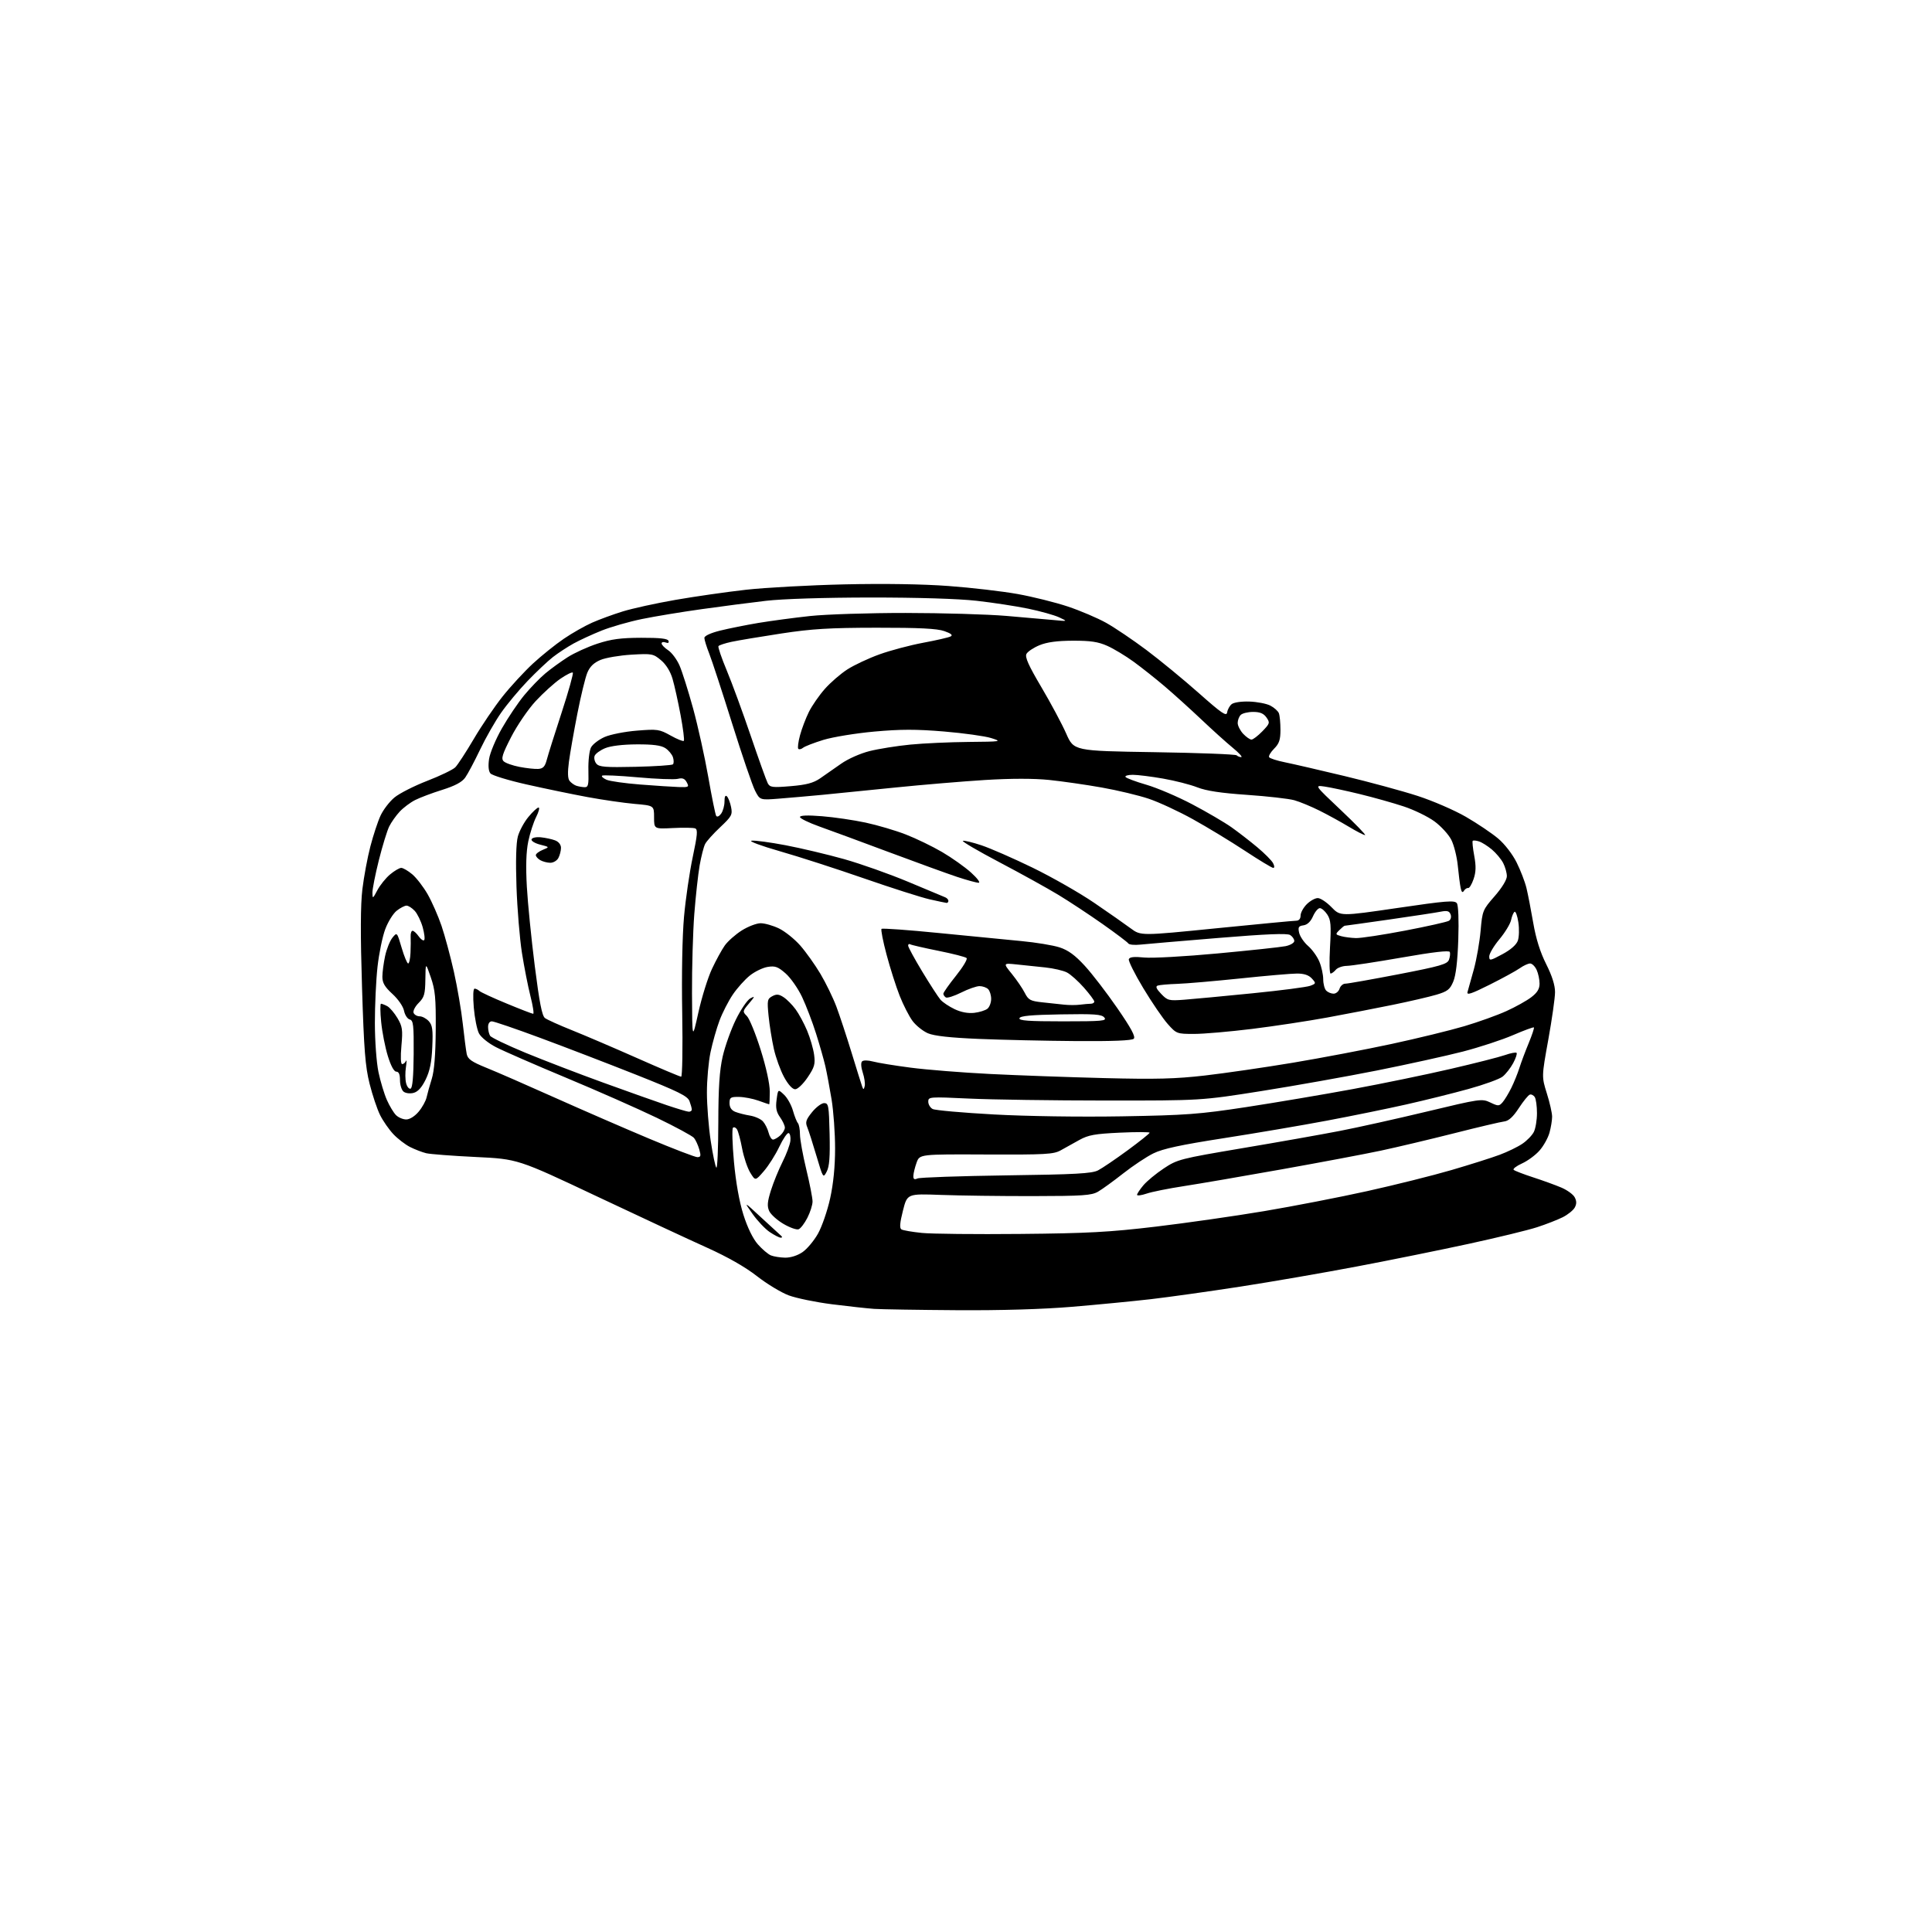 <?xml version="1.0" encoding="UTF-8" standalone="no"?>
<svg 
  version="1.1" 
  xmlns="http://www.w3.org/2000/svg" 
  xmlns:xlink="http://www.w3.org/1999/xlink" 
  xmlns:svg="http://www.w3.org/2000/svg"
  xmlns:rdf="http://www.w3.org/1999/02/22-rdf-syntax-ns#"
  xmlns:cc="http://creativecommons.org/ns#"
  xmlns:dc="http://purl.org/dc/elements/1.1/"
  viewBox="0 0 768 768"
  width="768"
  height="768"
>
<style>svg {background-color: white; }</style>"
<path stroke="none" fill="black" fill-rule="evenodd" d="M380.19,520.82C364.96,520.72 350.25,520.48 347.50,520.30C344.75,520.11 337.22,519.28 330.76,518.47C324.31,517.65 316.56,516.06 313.53,514.93C310.51,513.80 304.82,510.35 300.89,507.28C296.29,503.68 289.24,499.66 281.12,496.00C274.18,492.88 254.39,483.66 237.15,475.52C205.81,460.72 205.81,460.72 189.06,459.92C179.85,459.48 171.01,458.80 169.41,458.42C167.81,458.03 164.93,456.92 163.00,455.95C161.07,454.97 158.09,452.67 156.36,450.84C154.63,449.00 152.26,445.60 151.10,443.27C149.93,440.94 148.05,435.32 146.91,430.77C145.20,423.94 144.68,417.29 143.91,392.50C143.25,371.61 143.30,359.77 144.05,353.50C144.65,348.55 146.07,340.90 147.22,336.50C148.36,332.10 150.18,326.57 151.27,324.22C152.36,321.87 154.85,318.62 156.82,317.00C158.78,315.38 164.63,312.41 169.82,310.40C175.01,308.39 180.03,305.97 180.98,305.02C181.94,304.06 185.25,298.99 188.34,293.74C191.43,288.48 196.59,280.88 199.80,276.84C203.02,272.80 208.46,266.91 211.89,263.74C215.32,260.58 220.83,256.15 224.14,253.91C227.44,251.66 232.50,248.79 235.37,247.52C238.24,246.25 243.72,244.24 247.54,243.06C251.37,241.87 260.80,239.80 268.50,238.46C276.20,237.12 288.80,235.31 296.50,234.44C304.20,233.58 321.80,232.62 335.62,232.30C351.38,231.94 366.84,232.18 377.12,232.95C386.13,233.61 398.45,235.05 404.50,236.13C410.55,237.22 419.55,239.46 424.50,241.11C429.45,242.77 436.30,245.68 439.73,247.60C443.15,249.51 450.35,254.37 455.73,258.40C461.10,262.43 470.45,270.11 476.50,275.47C485.69,283.62 487.55,284.89 487.81,283.19C487.98,282.06 488.78,280.59 489.60,279.92C490.44,279.22 493.45,278.77 496.64,278.88C499.71,278.98 503.46,279.70 504.98,280.49C506.51,281.28 508.04,282.65 508.38,283.54C508.72,284.44 509.00,287.40 509.00,290.13C509.00,294.10 508.50,295.59 506.48,297.61C505.10,299.00 504.20,300.52 504.50,301.00C504.79,301.47 507.61,302.39 510.77,303.02C513.92,303.66 524.60,306.12 534.50,308.50C544.40,310.88 557.45,314.42 563.50,316.38C569.55,318.34 578.21,322.09 582.75,324.72C587.29,327.35 593.03,331.22 595.52,333.32C598.13,335.52 601.23,339.53 602.87,342.82C604.43,345.94 606.19,350.52 606.79,353.00C607.39,355.48 608.60,361.72 609.49,366.88C610.58,373.21 612.26,378.54 614.64,383.27C616.98,387.93 618.16,391.66 618.15,394.39C618.15,396.65 616.94,405.13 615.48,413.24C612.81,427.99 612.81,427.99 614.90,434.66C616.06,438.33 617.00,442.50 616.99,443.92C616.99,445.34 616.52,448.20 615.94,450.28C615.36,452.35 613.59,455.54 611.99,457.35C610.40,459.17 607.26,461.48 605.02,462.49C602.77,463.51 601.29,464.65 601.72,465.04C602.15,465.43 605.65,466.78 609.50,468.03C613.35,469.28 618.38,471.11 620.68,472.09C622.98,473.07 625.36,474.80 625.96,475.93C626.75,477.41 626.77,478.57 626.00,480.00C625.41,481.09 623.26,482.83 621.22,483.86C619.17,484.88 614.58,486.68 611.00,487.84C607.42,489.01 595.27,491.96 584.00,494.41C572.73,496.86 552.70,500.92 539.50,503.42C526.30,505.93 505.38,509.55 493.00,511.46C480.62,513.37 464.65,515.61 457.50,516.44C450.35,517.26 436.26,518.63 426.19,519.47C414.42,520.45 397.98,520.94 380.19,520.82zM312.10,499.94C314.28,499.97 317.01,499.11 319.00,497.75C320.81,496.51 323.58,493.21 325.16,490.40C326.73,487.60 328.91,481.30 329.99,476.40C331.28,470.54 331.96,463.74 331.96,456.50C331.96,450.45 331.33,441.68 330.56,437.00C329.78,432.32 328.68,426.42 328.10,423.88C327.52,421.34 325.86,415.49 324.40,410.88C322.95,406.27 320.44,399.72 318.84,396.32C317.23,392.92 314.29,388.71 312.30,386.96C309.26,384.29 308.14,383.88 305.17,384.36C303.24,384.67 300.04,386.22 298.08,387.79C296.11,389.36 293.07,392.75 291.32,395.33C289.57,397.91 287.18,402.57 286.02,405.68C284.85,408.79 283.25,414.44 282.45,418.24C281.65,422.03 281.00,429.26 281.01,434.32C281.01,439.37 281.69,447.98 282.51,453.46C283.34,458.93 284.35,463.75 284.76,464.16C285.17,464.57 285.52,456.48 285.54,446.20C285.57,432.33 286.01,425.56 287.27,420.00C288.21,415.88 290.58,409.24 292.54,405.26C294.50,401.28 297.08,397.49 298.27,396.86C300.18,395.83 300.13,396.06 297.75,398.88C295.15,401.97 295.13,402.13 296.90,403.90C297.91,404.91 300.37,410.92 302.36,417.27C304.56,424.24 306.00,430.83 306.00,433.91C306.00,436.71 305.89,438.99 305.75,438.98C305.61,438.98 303.70,438.32 301.50,437.53C299.30,436.74 295.81,436.07 293.75,436.04C290.40,436.00 290.00,436.27 290.00,438.52C290.00,440.20 290.75,441.35 292.25,441.96C293.49,442.46 296.13,443.14 298.11,443.46C300.10,443.78 302.43,444.82 303.28,445.77C304.14,446.72 305.15,448.74 305.53,450.25C305.91,451.76 306.70,453.00 307.28,453.00C307.86,453.00 309.17,452.26 310.17,451.35C311.18,450.43 312.00,449.04 312.00,448.25C312.00,447.46 311.13,445.59 310.07,444.10C308.60,442.03 308.27,440.38 308.71,437.15C309.28,432.91 309.28,432.91 311.65,435.15C312.96,436.37 314.55,439.21 315.19,441.44C315.82,443.67 316.71,445.93 317.17,446.45C317.63,446.97 318.00,449.00 318.00,450.95C318.00,452.90 319.13,459.14 320.50,464.81C321.88,470.49 323.00,476.24 323.00,477.60C323.00,478.97 322.08,481.88 320.95,484.09C319.83,486.29 318.26,488.35 317.47,488.65C316.67,488.96 313.97,488.00 311.46,486.53C308.94,485.06 306.39,482.75 305.77,481.40C304.89,479.47 305.04,477.72 306.45,473.22C307.44,470.07 309.51,464.98 311.06,461.90C312.61,458.82 314.02,455.04 314.19,453.51C314.36,451.97 314.05,450.57 313.50,450.41C312.95,450.24 311.28,452.69 309.78,455.85C308.29,459.01 305.53,463.37 303.66,465.53C300.26,469.47 300.26,469.47 298.22,466.12C297.10,464.28 295.66,459.98 295.01,456.57C294.37,453.15 293.45,449.73 292.98,448.96C292.50,448.19 291.77,447.90 291.36,448.31C290.94,448.73 291.12,454.82 291.76,461.85C292.50,469.98 293.87,477.64 295.51,482.85C297.13,487.98 299.28,492.39 301.25,494.63C302.98,496.60 305.32,498.58 306.45,499.04C307.58,499.50 310.12,499.90 312.10,499.94zM310.35,492.00C309.77,492.00 307.80,490.99 305.96,489.75C304.13,488.51 301.05,485.25 299.12,482.50C295.60,477.50 295.60,477.50 302.55,483.94C306.37,487.48 309.93,490.74 310.45,491.19C311.04,491.69 311.00,492.00 310.35,492.00zM405.50,490.51C432.43,490.26 440.99,489.80 459.50,487.60C471.60,486.16 490.94,483.39 502.48,481.45C514.02,479.51 532.47,475.93 543.48,473.49C554.49,471.05 569.58,467.28 577.00,465.11C584.42,462.94 593.05,460.21 596.16,459.04C599.27,457.88 603.31,455.92 605.14,454.68C606.97,453.45 609.03,451.33 609.72,449.97C610.41,448.61 610.97,445.25 610.97,442.50C610.97,439.75 610.58,436.88 610.10,436.13C609.62,435.37 608.73,434.92 608.12,435.13C607.51,435.33 605.54,437.75 603.75,440.50C601.48,443.97 599.72,445.59 597.99,445.79C596.62,445.94 587.62,448.06 578.00,450.50C568.38,452.93 555.33,456.03 549.00,457.38C542.67,458.73 524.90,462.08 509.50,464.83C494.10,467.58 476.55,470.59 470.50,471.52C464.45,472.45 457.81,473.78 455.75,474.49C453.69,475.19 452.00,475.40 452.00,474.96C452.00,474.52 453.13,472.81 454.52,471.16C455.90,469.52 459.55,466.50 462.63,464.46C468.02,460.88 469.12,460.60 493.86,456.42C507.96,454.05 525.35,450.97 532.50,449.58C539.65,448.20 555.29,444.72 567.25,441.85C588.39,436.78 589.09,436.67 592.40,438.25C595.56,439.76 595.91,439.75 597.29,438.19C598.10,437.26 599.66,434.70 600.75,432.50C601.84,430.30 603.30,426.70 603.99,424.50C604.69,422.30 606.35,417.86 607.69,414.64C609.02,411.42 609.95,408.62 609.75,408.42C609.55,408.22 605.81,409.60 601.44,411.48C597.07,413.37 588.10,416.31 581.50,418.02C574.90,419.72 559.60,423.09 547.50,425.51C535.40,427.92 514.70,431.61 501.50,433.70C477.50,437.50 477.50,437.50 439.50,437.48C418.60,437.47 394.19,437.12 385.25,436.70C369.42,435.96 369.00,435.99 369.00,437.93C369.00,439.03 369.79,440.34 370.75,440.85C371.71,441.36 382.62,442.33 395.00,443.01C408.20,443.74 429.28,444.04 446.00,443.76C471.54,443.32 476.68,442.94 495.50,440.07C507.05,438.30 526.06,435.09 537.74,432.93C549.42,430.77 566.90,427.17 576.58,424.92C586.26,422.68 596.01,420.20 598.25,419.41C600.48,418.62 602.56,418.23 602.86,418.53C603.16,418.83 602.55,420.68 601.50,422.63C600.45,424.58 598.56,426.98 597.31,427.97C596.06,428.96 589.96,431.17 583.77,432.88C577.57,434.60 566.45,437.36 559.04,439.03C551.64,440.70 537.47,443.59 527.54,445.46C517.62,447.33 499.15,450.47 486.50,452.44C469.33,455.11 462.23,456.64 458.50,458.48C455.75,459.83 450.35,463.42 446.50,466.45C442.65,469.48 438.15,472.75 436.50,473.70C433.89,475.21 430.47,475.44 410.50,475.47C397.85,475.49 381.46,475.27 374.07,475.00C360.64,474.50 360.64,474.50 358.93,481.26C357.69,486.15 357.53,488.21 358.34,488.71C358.96,489.09 362.62,489.72 366.48,490.11C370.34,490.50 387.90,490.68 405.50,490.51zM364.75,468.45C365.71,468.04 381.57,467.49 400.00,467.23C427.51,466.86 434.03,466.50 436.49,465.24C438.13,464.39 443.42,460.81 448.24,457.27C453.06,453.73 457.00,450.58 457.00,450.27C457.00,449.96 451.67,449.95 445.16,450.25C435.24,450.71 432.63,451.18 429.07,453.15C426.74,454.44 423.40,456.30 421.66,457.27C418.84,458.85 415.64,459.03 392.04,458.93C365.57,458.81 365.57,458.81 364.36,462.16C363.70,464.00 363.12,466.34 363.08,467.36C363.02,468.76 363.43,469.03 364.75,468.45zM328.63,465.73C327.22,468.43 327.18,468.37 324.55,459.48C323.09,454.54 321.45,449.42 320.90,448.09C320.07,446.09 320.38,445.10 322.81,442.09C324.41,440.12 326.57,438.50 327.61,438.50C329.35,438.50 329.52,439.50 329.78,450.75C329.99,459.88 329.70,463.70 328.63,465.73zM277.18,459.98C278.58,460.00 278.71,459.49 277.97,456.90C277.48,455.20 276.54,453.15 275.87,452.34C275.20,451.54 268.55,447.94 261.08,444.34C253.61,440.74 237.38,433.57 225.00,428.41C212.62,423.25 200.09,417.78 197.16,416.26C194.13,414.70 191.19,412.32 190.39,410.78C189.62,409.28 188.69,404.67 188.34,400.53C187.96,396.01 188.09,393.00 188.65,393.00C189.17,393.00 190.03,393.41 190.55,393.91C191.07,394.42 195.94,396.67 201.37,398.91C206.79,401.16 211.55,403.00 211.94,403.00C212.33,403.00 211.84,399.84 210.86,395.98C209.88,392.11 208.36,384.35 207.47,378.73C206.59,373.10 205.62,361.30 205.31,352.50C204.96,342.27 205.16,335.06 205.86,332.50C206.46,330.30 208.34,326.81 210.05,324.75C211.75,322.69 213.57,321.00 214.09,321.00C214.61,321.00 214.18,322.69 213.14,324.75C212.09,326.81 210.67,331.20 209.99,334.50C209.15,338.59 208.97,344.33 209.43,352.50C209.80,359.10 211.22,373.27 212.58,384.00C214.41,398.45 215.46,403.81 216.63,404.69C217.50,405.34 222.33,407.52 227.36,409.53C232.38,411.54 244.02,416.52 253.21,420.59C262.40,424.67 270.30,428.00 270.77,428.00C271.24,428.00 271.43,416.59 271.19,402.65C270.93,387.62 271.22,372.06 271.91,364.40C272.55,357.31 274.11,346.62 275.38,340.66C277.25,331.84 277.43,329.72 276.34,329.30C275.60,329.01 271.62,328.95 267.49,329.16C260.00,329.54 260.00,329.54 260.00,324.89C260.00,320.23 260.00,320.23 252.25,319.56C247.99,319.18 239.55,317.96 233.50,316.84C227.45,315.72 216.57,313.47 209.31,311.83C202.06,310.20 195.60,308.22 194.95,307.44C194.19,306.53 194.01,304.45 194.42,301.67C194.78,299.28 197.06,293.83 199.50,289.56C201.93,285.29 205.92,279.37 208.36,276.40C210.81,273.43 214.60,269.51 216.78,267.69C218.96,265.87 222.94,262.98 225.62,261.27C228.30,259.55 233.65,257.12 237.50,255.86C242.95,254.07 246.80,253.55 254.91,253.53C262.37,253.51 265.44,253.85 265.74,254.75C266.01,255.55 265.59,255.78 264.58,255.39C263.71,255.06 263.00,255.23 263.00,255.78C263.00,256.32 264.17,257.53 265.59,258.47C267.02,259.40 269.04,262.10 270.09,264.47C271.14,266.83 273.57,274.54 275.51,281.59C277.44,288.65 280.16,300.92 281.55,308.86C282.94,316.81 284.35,323.76 284.69,324.31C285.05,324.88 285.87,324.53 286.65,323.46C287.39,322.45 288.00,320.26 288.00,318.61C288.00,316.64 288.34,315.94 288.98,316.58C289.52,317.12 290.26,319.04 290.62,320.85C291.22,323.85 290.84,324.55 286.30,328.82C283.56,331.39 280.86,334.40 280.30,335.50C279.73,336.60 278.75,340.43 278.12,344.00C277.50,347.57 276.54,356.30 275.99,363.40C275.45,370.49 275.04,384.66 275.08,394.90C275.17,413.50 275.17,413.50 277.61,402.50C278.95,396.45 281.38,388.66 283.00,385.19C284.63,381.71 286.93,377.50 288.13,375.82C289.33,374.14 292.35,371.47 294.85,369.88C297.35,368.30 300.74,367.00 302.38,367.00C304.02,367.00 307.31,367.94 309.67,369.08C312.04,370.23 315.83,373.27 318.09,375.83C320.35,378.40 323.97,383.48 326.13,387.11C328.29,390.75 331.14,396.60 332.46,400.11C333.78,403.63 336.51,411.90 338.53,418.50C340.55,425.10 342.45,431.18 342.75,432.00C343.21,433.23 343.38,433.19 343.73,431.74C343.96,430.77 343.62,428.37 342.97,426.40C342.28,424.31 342.15,422.45 342.67,421.93C343.19,421.41 345.01,421.43 347.03,421.97C348.94,422.49 355.68,423.59 362.00,424.41C368.32,425.24 382.50,426.37 393.50,426.92C404.50,427.47 424.98,428.21 439.00,428.56C459.53,429.08 467.33,428.87 479.00,427.53C486.98,426.61 502.73,424.32 514.00,422.44C525.27,420.55 542.92,417.20 553.20,414.98C563.49,412.76 576.48,409.59 582.08,407.93C587.67,406.27 595.20,403.57 598.80,401.93C602.41,400.30 606.86,397.82 608.68,396.43C611.10,394.59 612.00,393.11 612.00,391.00C612.00,389.40 611.48,386.95 610.84,385.55C610.20,384.15 609.03,383.00 608.24,383.00C607.45,383.00 605.61,383.84 604.15,384.88C602.69,385.91 597.30,388.86 592.17,391.43C584.80,395.12 582.95,395.72 583.37,394.30C583.67,393.31 584.80,389.25 585.89,385.28C586.97,381.30 588.18,374.40 588.57,369.93C589.26,362.03 589.41,361.65 594.14,356.25C597.05,352.91 599.00,349.73 599.00,348.29C599.00,346.98 598.34,344.63 597.54,343.07C596.73,341.51 594.71,339.09 593.04,337.69C591.37,336.29 589.07,334.84 587.93,334.48C586.79,334.11 585.66,334.01 585.43,334.24C585.20,334.47 585.46,337.15 586.03,340.18C586.79,344.31 586.73,346.64 585.77,349.45C585.07,351.51 584.10,353.11 583.61,353.01C583.12,352.91 582.37,353.41 581.93,354.11C581.38,355.01 580.98,354.66 580.63,352.95C580.35,351.60 579.83,347.61 579.49,344.07C579.14,340.54 577.98,335.92 576.91,333.82C575.83,331.71 572.82,328.42 570.23,326.52C567.63,324.61 562.12,321.93 558.00,320.57C553.88,319.20 546.00,316.99 540.50,315.65C535.00,314.31 528.70,312.97 526.50,312.66C522.50,312.10 522.50,312.10 533.00,322.02C538.77,327.47 543.11,331.94 542.63,331.96C542.15,331.98 539.23,330.48 536.13,328.61C533.03,326.75 527.80,323.87 524.50,322.23C521.20,320.58 516.70,318.72 514.50,318.10C512.30,317.49 503.86,316.53 495.73,315.97C485.32,315.26 479.49,314.37 475.94,312.98C473.18,311.89 467.05,310.32 462.33,309.50C457.60,308.67 452.20,308.00 450.31,308.00C448.42,308.00 447.12,308.38 447.40,308.84C447.69,309.31 451.43,310.71 455.71,311.95C460.00,313.20 468.23,316.71 474.00,319.76C479.77,322.80 486.75,326.89 489.50,328.83C492.25,330.78 496.87,334.35 499.76,336.77C502.66,339.19 505.48,342.03 506.05,343.09C506.65,344.22 506.69,345.00 506.13,345.00C505.61,345.00 500.53,341.93 494.84,338.18C489.15,334.43 479.85,328.79 474.18,325.65C468.52,322.51 460.63,318.85 456.65,317.52C452.68,316.18 444.27,314.17 437.96,313.05C431.66,311.93 422.24,310.58 417.04,310.04C410.90,309.42 401.94,309.42 391.54,310.06C382.72,310.61 366.73,311.95 356.00,313.04C345.27,314.14 332.23,315.45 327.00,315.95C321.77,316.44 314.03,317.13 309.79,317.46C302.08,318.08 302.08,318.08 300.13,314.26C299.06,312.15 294.97,300.17 291.04,287.62C287.11,275.07 283.02,262.58 281.95,259.86C280.88,257.15 280.00,254.32 280.00,253.58C280.00,252.77 282.46,251.63 286.25,250.68C289.69,249.83 296.55,248.45 301.50,247.62C306.45,246.80 315.68,245.56 322.00,244.88C328.32,244.20 345.43,243.65 360.00,243.66C374.57,243.67 392.57,244.20 400.00,244.83C407.43,245.46 415.98,246.21 419.00,246.49C424.50,247.02 424.50,247.02 421.00,245.39C419.07,244.50 413.53,242.95 408.69,241.95C403.84,240.95 394.61,239.54 388.19,238.82C381.00,238.01 364.77,237.51 346.00,237.52C327.73,237.54 311.09,238.06 304.50,238.83C298.45,239.53 286.98,241.02 279.00,242.14C271.02,243.25 260.32,245.02 255.20,246.07C250.09,247.12 242.89,249.18 239.20,250.65C235.52,252.12 230.47,254.45 228.00,255.81C225.53,257.18 221.82,259.61 219.76,261.22C217.70,262.83 213.20,267.08 209.76,270.66C206.32,274.24 201.56,279.94 199.19,283.34C196.82,286.73 193.06,293.32 190.83,298.00C188.60,302.67 185.95,307.67 184.93,309.10C183.64,310.91 180.88,312.38 175.79,313.98C171.78,315.23 166.93,317.06 165.00,318.04C163.07,319.02 160.31,321.10 158.86,322.66C157.41,324.22 155.55,326.85 154.73,328.50C153.90,330.15 152.05,336.18 150.61,341.90C149.18,347.62 148.02,353.47 148.04,354.90C148.09,357.36 148.19,357.31 150.01,353.87C151.06,351.88 153.33,349.06 155.04,347.62C156.75,346.18 158.76,345.00 159.50,345.00C160.24,345.00 162.21,346.15 163.88,347.55C165.55,348.96 168.30,352.53 170.00,355.49C171.69,358.46 174.17,364.09 175.51,368.02C176.84,371.95 179.06,380.19 180.44,386.33C181.81,392.47 183.40,401.77 183.97,407.00C184.55,412.23 185.25,417.62 185.53,419.00C185.95,421.01 187.47,422.08 193.27,424.43C197.25,426.03 209.50,431.38 220.50,436.31C231.50,441.23 248.38,448.57 258.00,452.61C267.62,456.65 276.26,459.96 277.18,459.98zM161.48,445.00C162.87,445.00 164.88,443.74 166.41,441.92C167.84,440.23 169.27,437.64 169.59,436.17C169.91,434.70 170.84,431.40 171.64,428.84C172.62,425.72 173.14,419.29 173.21,409.34C173.30,396.75 173.01,393.59 171.25,388.50C169.18,382.50 169.18,382.50 169.09,389.30C169.01,395.19 168.66,396.43 166.44,398.66C165.02,400.07 164.11,401.85 164.40,402.61C164.70,403.37 165.78,404.00 166.81,404.00C167.85,404.00 169.48,404.88 170.45,405.94C171.90,407.55 172.15,409.33 171.84,416.19C171.58,422.26 170.86,425.75 169.20,429.15C167.63,432.34 166.11,434.01 164.36,434.45C162.93,434.81 161.19,434.58 160.40,433.92C159.63,433.28 159.00,431.24 159.00,429.38C159.00,427.08 158.53,426.00 157.54,426.00C156.62,426.00 155.37,423.68 154.16,419.75C153.10,416.31 151.91,410.24 151.52,406.25C151.12,402.26 151.10,399.00 151.46,399.00C151.83,399.00 152.95,399.44 153.95,399.97C154.95,400.51 156.77,402.65 158.00,404.72C159.97,408.06 160.15,409.35 159.57,415.75C159.17,420.16 159.29,423.00 159.87,423.00C160.40,423.00 161.08,422.44 161.38,421.75C161.69,421.06 161.67,422.18 161.36,424.24C161.04,426.30 161.07,429.15 161.43,430.56C161.78,431.98 162.58,432.97 163.21,432.76C163.97,432.51 164.37,428.03 164.44,419.04C164.52,407.40 164.31,405.63 162.87,405.26C161.96,405.02 160.94,403.46 160.61,401.80C160.26,400.07 158.29,397.21 156.00,395.11C152.94,392.31 152.00,390.71 152.00,388.28C152.00,386.53 152.49,382.83 153.08,380.06C153.67,377.29 154.99,374.01 155.99,372.76C157.83,370.50 157.83,370.50 159.66,376.75C160.67,380.19 161.84,383.00 162.25,383.00C162.66,383.00 163.08,381.09 163.18,378.75C163.28,376.41 163.31,373.49 163.24,372.25C163.18,371.01 163.52,370.00 164.01,370.00C164.49,370.00 165.58,370.99 166.42,372.19C167.26,373.39 168.25,374.08 168.61,373.72C168.98,373.35 168.71,371.05 168.03,368.60C167.34,366.15 165.91,363.21 164.85,362.07C163.79,360.93 162.33,360.00 161.60,360.00C160.87,360.00 159.11,360.91 157.70,362.02C156.28,363.14 154.23,366.44 153.14,369.37C152.04,372.29 150.66,379.02 150.07,384.30C149.48,389.59 149.01,399.68 149.02,406.71C149.03,413.90 149.66,422.45 150.46,426.23C151.24,429.93 152.74,434.89 153.79,437.25C154.83,439.61 156.46,442.32 157.41,443.27C158.36,444.22 160.20,445.00 161.48,445.00zM273.75,441.92C274.44,441.96 275.00,441.58 275.00,441.07C275.00,440.55 274.58,439.04 274.08,437.70C273.31,435.69 269.66,433.89 252.83,427.21C241.65,422.78 224.52,416.19 214.76,412.58C205.01,408.96 196.34,406.00 195.51,406.00C194.61,406.00 194.01,406.90 194.02,408.25C194.02,409.49 194.39,411.06 194.83,411.75C195.26,412.44 201.57,415.47 208.85,418.48C216.13,421.48 230.05,426.83 239.79,430.36C249.53,433.89 260.88,437.92 265.00,439.31C269.12,440.70 273.06,441.88 273.75,441.92zM316.09,433.00C315.00,433.00 313.30,431.13 311.68,428.15C310.23,425.49 308.40,420.43 307.61,416.90C306.83,413.38 305.88,407.50 305.52,403.82C304.91,397.67 305.03,397.06 307.00,396.00C308.68,395.10 309.63,395.18 311.50,396.41C312.80,397.26 314.95,399.43 316.27,401.23C317.59,403.03 319.65,406.85 320.85,409.72C322.05,412.59 323.30,416.89 323.62,419.26C324.13,423.00 323.78,424.22 321.04,428.29C319.25,430.93 317.08,433.00 316.09,433.00zM427.55,413.84C415.42,413.75 398.07,413.36 389.00,412.98C377.74,412.51 371.35,411.80 368.88,410.75C366.89,409.90 364.14,407.70 362.76,405.86C361.38,404.01 359.07,399.49 357.62,395.81C356.17,392.13 353.83,384.78 352.42,379.47C351.00,374.16 350.11,369.56 350.42,369.24C350.74,368.93 361.01,369.67 373.25,370.89C385.49,372.11 400.23,373.55 406.00,374.09C411.77,374.63 418.62,375.76 421.20,376.60C424.62,377.71 427.35,379.70 431.20,383.90C434.12,387.07 439.94,394.65 444.14,400.74C449.66,408.74 451.48,412.12 450.69,412.91C449.96,413.64 442.36,413.95 427.55,413.84zM474.66,411.00C467.84,411.00 467.65,410.93 464.21,407.07C462.28,404.91 457.90,398.50 454.48,392.82C451.06,387.14 448.47,381.95 448.73,381.28C449.06,380.41 450.86,380.22 454.85,380.63C457.96,380.94 471.07,380.22 484.00,379.01C496.93,377.81 509.07,376.51 511.00,376.12C512.92,375.73 514.50,374.80 514.50,374.06C514.50,373.32 513.76,372.25 512.85,371.68C511.68,370.94 503.36,371.28 484.35,372.85C469.58,374.06 455.61,375.26 453.29,375.50C450.98,375.75 448.83,375.54 448.52,375.03C448.21,374.53 443.57,371.03 438.23,367.27C432.88,363.51 424.99,358.30 420.70,355.71C416.41,353.11 405.90,347.29 397.33,342.78C388.76,338.27 382.21,334.43 382.77,334.24C383.33,334.06 386.64,334.85 390.14,336.02C393.64,337.18 402.81,341.19 410.52,344.94C418.23,348.70 429.26,354.99 435.02,358.93C440.78,362.86 447.30,367.42 449.50,369.06C453.50,372.02 453.50,372.02 483.50,369.01C500.00,367.36 514.29,366.00 515.25,366.00C516.35,366.00 517.00,365.23 517.00,363.95C517.00,362.83 518.10,360.80 519.45,359.45C520.80,358.10 522.78,357.00 523.84,357.00C524.90,357.00 527.36,358.63 529.30,360.63C532.82,364.26 532.82,364.26 555.48,360.94C574.99,358.07 578.28,357.81 579.13,359.06C579.72,359.91 579.95,365.80 579.69,373.50C579.40,382.12 578.73,387.74 577.70,390.19C576.38,393.34 575.41,394.10 571.00,395.41C568.17,396.25 560.38,398.06 553.68,399.43C546.98,400.80 535.27,403.07 527.65,404.47C520.04,405.87 506.57,407.91 497.71,409.01C488.86,410.10 478.49,411.00 474.66,411.00zM422.54,406.00C438.29,406.00 440.11,405.83 438.98,404.48C437.92,403.20 435.06,403.00 421.69,403.23C409.96,403.43 405.55,403.83 405.25,404.75C404.93,405.72 408.82,406.00 422.54,406.00zM387.29,402.62C389.37,402.38 391.74,401.63 392.54,400.97C393.34,400.30 394.00,398.55 394.00,397.08C394.00,395.60 393.46,393.86 392.80,393.20C392.14,392.54 390.60,392.00 389.38,392.00C388.16,392.00 384.87,393.15 382.08,394.56C379.28,395.96 376.54,396.83 375.99,396.50C375.45,396.16 375.00,395.49 375.00,395.01C375.00,394.53 377.26,391.32 380.02,387.88C382.77,384.44 384.68,381.28 384.24,380.84C383.80,380.40 378.75,379.11 373.02,377.96C367.28,376.81 362.23,375.64 361.80,375.37C361.36,375.10 361.00,375.34 361.00,375.91C361.00,376.47 363.52,381.11 366.60,386.21C369.69,391.32 372.95,396.35 373.85,397.39C374.76,398.43 377.30,400.13 379.50,401.17C382.07,402.39 384.85,402.90 387.29,402.62zM429.38,399.37C430.96,399.17 432.87,399.00 433.62,399.00C434.38,399.00 435.00,398.61 435.00,398.14C435.00,397.67 433.15,395.18 430.89,392.61C428.62,390.04 425.58,387.32 424.13,386.57C422.68,385.82 418.80,384.92 415.50,384.57C412.20,384.22 407.07,383.69 404.11,383.38C398.72,382.82 398.72,382.82 402.24,387.16C404.17,389.55 406.48,392.93 407.36,394.68C408.79,397.49 409.58,397.92 414.24,398.43C417.13,398.74 421.07,399.17 423.00,399.37C424.93,399.58 427.79,399.58 429.38,399.37zM470.89,397.39C474.52,397.11 486.70,395.97 497.96,394.84C509.21,393.72 519.50,392.38 520.84,391.87C523.18,390.98 523.21,390.88 521.48,388.97C520.25,387.62 518.40,387.00 515.60,387.00C513.34,387.00 503.18,387.88 493.00,388.95C482.82,390.01 471.57,390.98 468.00,391.10C464.43,391.22 460.91,391.53 460.19,391.79C459.26,392.12 459.67,393.09 461.58,395.08C464.13,397.75 464.63,397.87 470.89,397.39zM530.13,395.00C531.09,395.00 532.15,394.10 532.50,393.00C532.85,391.90 533.89,391.01 534.82,391.02C535.74,391.03 545.21,389.35 555.86,387.30C572.52,384.08 575.33,383.27 575.98,381.53C576.40,380.41 576.55,379.02 576.33,378.43C576.06,377.72 569.69,378.45 557.21,380.64C546.92,382.44 537.09,383.93 535.37,383.95C533.65,383.98 531.68,384.68 531.00,385.50C530.32,386.32 529.39,387.00 528.93,387.00C528.48,387.00 528.38,382.30 528.70,376.55C529.20,367.79 529.03,365.69 527.62,363.55C526.71,362.15 525.37,361.00 524.66,361.00C523.94,361.00 522.72,362.46 521.93,364.25C521.01,366.35 519.67,367.62 518.16,367.83C516.19,368.11 515.92,368.57 516.44,370.83C516.79,372.30 518.38,374.64 520.00,376.04C521.61,377.44 523.62,380.24 524.46,382.26C525.31,384.28 526.00,387.44 526.00,389.27C526.00,391.10 526.54,393.14 527.20,393.80C527.86,394.46 529.18,395.00 530.13,395.00zM597.23,379.31C600.55,377.53 602.80,375.55 603.37,373.91C603.87,372.48 603.96,369.21 603.57,366.64C603.19,364.07 602.51,362.19 602.06,362.46C601.62,362.73 601.00,364.21 600.68,365.73C600.36,367.25 598.28,370.69 596.05,373.36C593.82,376.03 592.00,379.10 592.00,380.17C592.00,382.00 592.33,381.95 597.23,379.31zM539.00,372.90C540.92,372.96 549.73,371.62 558.56,369.93C567.40,368.24 575.22,366.48 575.96,366.03C576.73,365.55 577.01,364.48 576.63,363.48C576.11,362.13 575.26,361.90 572.73,362.40C570.96,362.76 561.72,364.16 552.22,365.53C542.71,366.89 534.76,368.00 534.54,368.00C534.32,368.00 533.37,368.78 532.42,369.73C530.78,371.36 530.82,371.49 533.09,372.13C534.42,372.50 537.08,372.85 539.00,372.90zM376.25,358.92C375.84,358.88 372.80,358.23 369.50,357.49C366.20,356.74 354.50,353.01 343.50,349.19C332.50,345.37 317.43,340.50 310.00,338.38C302.53,336.24 297.51,334.37 298.76,334.19C300.01,334.00 306.09,334.82 312.26,335.99C318.44,337.17 328.90,339.65 335.50,341.50C342.10,343.36 353.57,347.42 361.00,350.53C368.43,353.64 375.06,356.41 375.75,356.70C376.44,356.98 377.00,357.62 377.00,358.11C377.00,358.60 376.66,358.96 376.25,358.92zM389.00,350.91C388.18,350.91 384.35,349.86 380.50,348.59C376.65,347.31 364.50,342.90 353.50,338.79C342.50,334.68 330.01,330.07 325.75,328.56C321.49,327.04 318.00,325.34 318.00,324.78C318.00,324.12 321.03,324.00 326.75,324.46C331.56,324.84 339.37,325.99 344.10,327.00C348.83,328.02 356.03,330.14 360.10,331.73C364.17,333.31 370.66,336.45 374.52,338.71C378.38,340.97 383.55,344.64 386.02,346.87C388.53,349.14 389.84,350.92 389.00,350.91zM218.71,342.97C217.50,342.95 215.71,342.48 214.75,341.92C213.79,341.36 213.00,340.46 213.00,339.93C213.00,339.39 214.24,338.45 215.75,337.83C218.50,336.71 218.50,336.71 214.70,335.75C212.60,335.21 211.08,334.27 211.30,333.64C211.53,333.00 213.14,332.65 215.01,332.84C216.83,333.02 219.37,333.57 220.66,334.06C222.08,334.60 223.00,335.77 223.00,337.04C223.00,338.19 222.53,340.00 221.96,341.07C221.40,342.13 219.93,342.99 218.71,342.97zM232.29,312.92C233.85,312.99 234.05,312.15 233.90,306.19C233.80,302.39 234.27,298.37 234.95,297.09C235.62,295.84 238.05,293.99 240.34,292.97C242.63,291.96 248.40,290.82 253.17,290.44C261.35,289.78 262.11,289.89 266.57,292.38C269.17,293.84 271.54,294.79 271.83,294.50C272.12,294.21 271.54,289.59 270.54,284.24C269.54,278.88 268.10,272.40 267.34,269.83C266.48,266.89 264.77,264.14 262.76,262.45C259.69,259.87 259.17,259.77 251.02,260.24C246.34,260.52 240.80,261.46 238.71,262.33C236.06,263.45 234.49,264.97 233.47,267.41C232.67,269.33 230.89,276.65 229.51,283.70C228.13,290.74 226.62,299.33 226.16,302.78C225.60,307.01 225.68,309.50 226.41,310.41C227.01,311.16 228.18,312.01 229.00,312.31C229.82,312.60 231.30,312.88 232.29,312.92zM269.79,312.86C273.78,312.99 274.00,312.87 273.00,310.99C272.19,309.49 271.30,309.14 269.45,309.60C268.09,309.94 260.88,309.67 253.44,308.99C245.99,308.32 239.64,308.03 239.32,308.35C239.00,308.66 239.81,309.39 241.12,309.97C242.43,310.54 248.45,311.39 254.50,311.86C260.55,312.34 267.43,312.78 269.79,312.86zM314.34,312.51C320.56,311.99 323.33,311.25 326.00,309.42C327.93,308.10 331.67,305.48 334.33,303.61C337.08,301.67 341.97,299.50 345.67,298.57C349.26,297.67 356.53,296.51 361.84,295.99C367.15,295.47 377.57,295.00 385.00,294.93C398.18,294.81 398.39,294.77 394.00,293.39C391.52,292.61 383.09,291.44 375.26,290.78C364.18,289.86 358.02,289.87 347.57,290.81C340.17,291.48 331.06,292.97 327.31,294.12C323.57,295.27 319.93,296.68 319.23,297.25C318.53,297.82 317.68,298.01 317.34,297.67C317.00,297.33 317.31,294.91 318.02,292.28C318.73,289.65 320.32,285.48 321.55,283.00C322.78,280.52 325.63,276.41 327.88,273.86C330.13,271.31 334.17,267.82 336.86,266.09C339.55,264.36 345.29,261.67 349.63,260.11C353.96,258.55 361.77,256.48 367.00,255.50C372.23,254.53 377.13,253.40 377.90,252.99C378.87,252.48 378.10,251.83 375.40,250.88C372.51,249.86 365.53,249.51 348.50,249.53C329.72,249.55 322.76,249.97 310.56,251.83C302.34,253.08 293.46,254.57 290.82,255.13C288.18,255.70 285.82,256.48 285.59,256.86C285.35,257.25 286.84,261.60 288.90,266.53C290.96,271.46 295.25,283.15 298.43,292.50C301.61,301.85 304.65,310.33 305.19,311.35C306.07,313.00 307.02,313.12 314.34,312.51zM213.97,305.66C215.89,305.53 216.64,304.73 217.36,302.00C217.86,300.07 220.52,291.62 223.27,283.22C226.02,274.81 228.01,267.68 227.70,267.37C227.39,267.06 225.16,268.17 222.74,269.83C220.33,271.50 215.91,275.49 212.92,278.72C209.94,281.94 205.57,288.35 203.20,292.96C199.69,299.80 199.14,301.57 200.20,302.61C200.92,303.32 203.75,304.32 206.50,304.85C209.25,305.38 212.61,305.75 213.97,305.66zM252.60,304.82C260.43,304.64 267.14,304.20 267.51,303.83C267.88,303.45 267.88,302.20 267.52,301.05C267.15,299.89 265.79,298.25 264.49,297.40C262.80,296.29 259.62,295.87 253.10,295.90C247.47,295.93 242.72,296.51 240.52,297.43C238.57,298.24 236.70,299.61 236.37,300.47C236.05,301.32 236.36,302.73 237.07,303.58C238.15,304.89 240.66,305.09 252.60,304.82zM493.42,300.96C494.01,300.93 492.48,299.25 490.00,297.22C487.52,295.19 481.90,290.12 477.50,285.95C473.10,281.79 466.57,275.89 463.00,272.85C459.43,269.81 453.88,265.41 450.67,263.07C447.46,260.73 442.73,257.88 440.17,256.74C436.54,255.12 433.50,254.67 426.50,254.69C420.25,254.71 416.19,255.26 413.22,256.48C410.87,257.45 408.54,259.00 408.04,259.93C407.36,261.19 408.83,264.48 413.95,273.14C417.70,279.48 422.14,287.78 423.82,291.58C426.86,298.50 426.86,298.50 458.85,299.00C476.44,299.27 491.17,299.84 491.58,300.25C492.00,300.66 492.82,300.98 493.42,300.96zM497.48,294.00C498.10,294.00 500.04,292.52 501.80,290.71C504.80,287.61 504.89,287.29 503.44,285.21C502.31,283.60 500.87,283.00 498.14,283.00C496.08,283.00 493.86,283.54 493.20,284.20C492.54,284.86 492.00,286.29 492.00,287.39C492.00,288.48 492.98,290.41 494.17,291.69C495.37,292.96 496.86,294.00 497.48,294.00z" />

</svg>